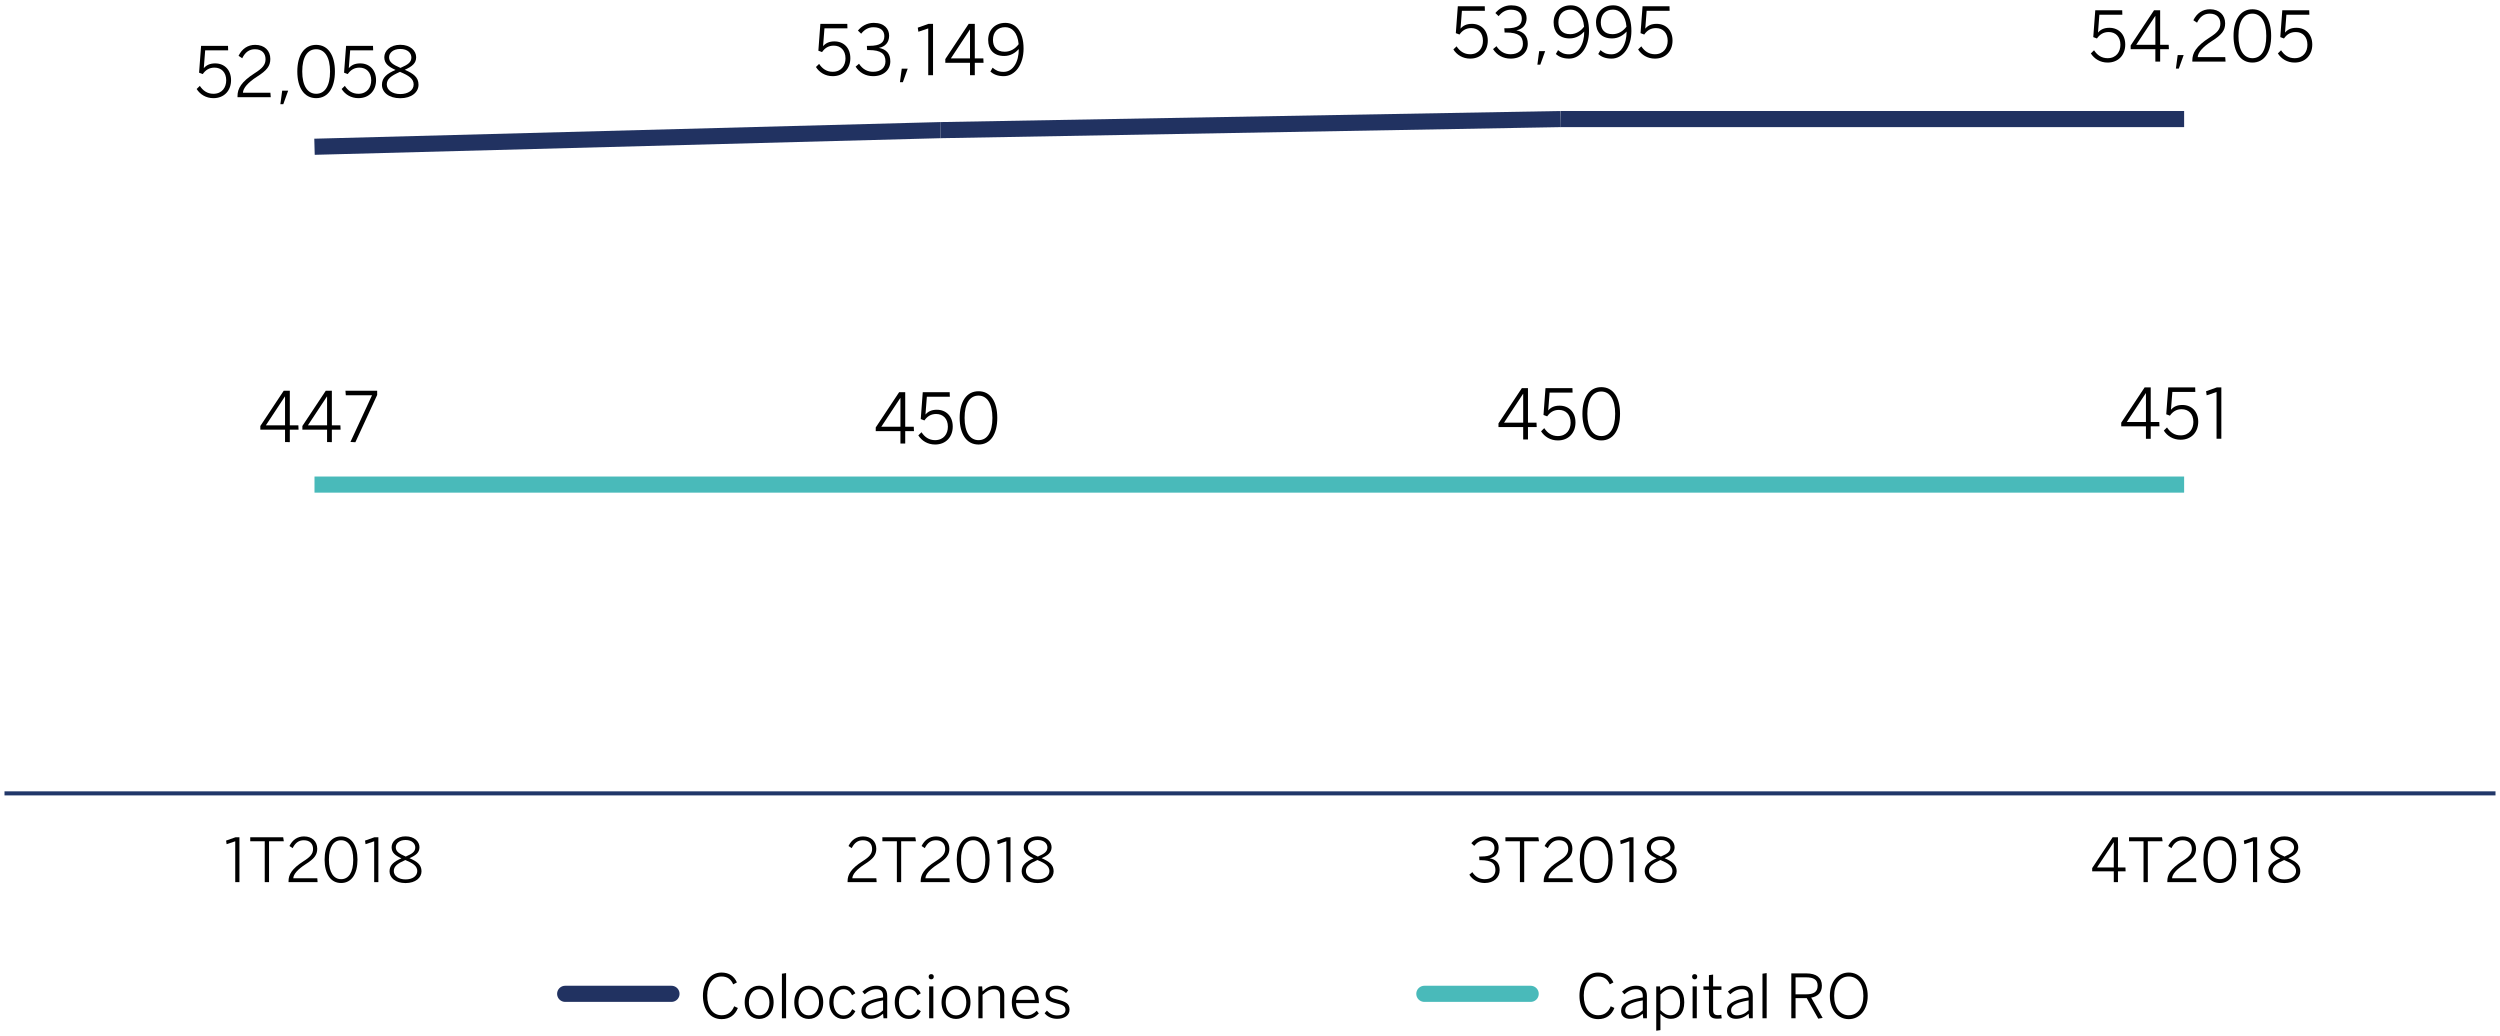 <?xml version="1.0" encoding="utf-8"?>
<!-- Generator: Adobe Illustrator 16.0.0, SVG Export Plug-In . SVG Version: 6.00 Build 0)  -->
<!DOCTYPE svg PUBLIC "-//W3C//DTD SVG 1.1//EN" "http://www.w3.org/Graphics/SVG/1.1/DTD/svg11.dtd">
<svg version="1.1" xmlns="http://www.w3.org/2000/svg" xmlns:xlink="http://www.w3.org/1999/xlink" x="0px" y="0px" width="555px"
	 height="230px" viewBox="0 0 555 230" enable-background="new 0 0 555 230" xml:space="preserve">
<g id="Capa_1">
	<g>
		
			<line fill="none" stroke="#213769" stroke-width="0.895" stroke-linejoin="round" stroke-miterlimit="10" x1="0.999" y1="176.127" x2="554.001" y2="176.127"/>
		
			<line fill="none" stroke="#213261" stroke-width="3.58" stroke-miterlimit="10" x1="346.46" y1="26.431" x2="484.876" y2="26.431"/>
		
			<line fill="none" stroke="#213261" stroke-width="3.58" stroke-miterlimit="10" x1="208.755" y1="28.891" x2="346.46" y2="26.431"/>
		
			<line fill="none" stroke="#213261" stroke-width="3.58" stroke-miterlimit="10" x1="69.819" y1="32.58" x2="208.755" y2="28.89"/>
		<path fill="none" stroke="#49BABA" stroke-width="3.58" stroke-miterlimit="10" d="M346.46,107.579h138.416 M208.755,107.579
			H346.46 M69.819,107.579h138.936"/>
		<g>
			<path d="M43.657,19.757l0.707-0.693c0.678,1.033,1.635,1.756,3.004,1.756c1.973,0,2.852-1.463,2.852-2.973
				c0-1.818-1.094-2.835-2.605-2.835c-1.17,0-1.984,0.54-2.602,1.433l-0.816-0.308l0.447-5.962h5.975l0.031,1.002h-5.1l-0.307,3.959
				c0.555-0.647,1.309-1.063,2.525-1.063c2.064,0,3.527,1.448,3.527,3.728c0,2.279-1.492,3.99-3.912,3.99
				C45.735,21.791,44.411,20.958,43.657,19.757z"/>
			<path d="M52.728,21.575v-0.246c0-1.649,0.816-3.158,3.82-5.084c1.711-1.079,2.402-1.864,2.402-3.097
				c0-1.309-0.801-2.218-2.342-2.218c-1.264,0-2.172,0.647-2.834,2.002l-0.816-0.54c0.77-1.57,2.049-2.433,3.697-2.433
				c2.08,0,3.357,1.293,3.357,3.127c0,1.556-0.756,2.542-2.941,3.928c-2.049,1.309-3.096,2.557-3.143,3.574h6.1l0.078,0.986H52.728z
				"/>
			<path d="M62.243,23.131l0.402-3.004h1.324l-1.08,3.004H62.243z"/>
			<path d="M66.003,15.875c0-3.559,1.51-5.916,4.188-5.916c2.682,0,4.16,2.356,4.16,5.916c0,3.559-1.479,5.916-4.16,5.916
				C67.513,21.791,66.003,19.434,66.003,15.875z M73.272,15.875c0-3.22-1.217-4.945-3.082-4.945c-1.939,0-3.094,1.726-3.094,4.945
				c0,3.219,1.217,4.945,3.094,4.945C72.116,20.82,73.272,19.094,73.272,15.875z"/>
			<path d="M75.845,19.757l0.705-0.693c0.68,1.033,1.635,1.756,3.006,1.756c1.971,0,2.852-1.463,2.852-2.973
				c0-1.818-1.096-2.835-2.605-2.835c-1.172,0-1.986,0.54-2.604,1.433l-0.816-0.308l0.449-5.962h5.975l0.031,1.002h-5.1
				l-0.307,3.959c0.553-0.647,1.309-1.063,2.525-1.063c2.064,0,3.527,1.448,3.527,3.728c0,2.279-1.492,3.99-3.912,3.99
				C77.923,21.791,76.597,20.958,75.845,19.757z"/>
			<path d="M84.792,18.817c0-1.603,1.139-2.481,3.018-3.297c-1.557-0.693-2.496-1.433-2.496-2.819c0-1.402,1.311-2.757,3.543-2.757
				c2.281,0,3.529,1.355,3.529,2.757c0,1.356-0.91,2.065-2.527,2.789c1.941,0.847,3.051,1.664,3.051,3.328
				c0,1.618-1.494,2.988-4.053,2.988C86.284,21.806,84.792,20.466,84.792,18.817z M91.831,18.756c0-1.278-1.078-1.987-3.035-2.804
				c-2.02,0.893-2.928,1.586-2.928,2.804c0,1.248,1.248,2.126,2.988,2.126C90.583,20.882,91.831,20.05,91.831,18.756z
				 M91.321,12.748c0-0.909-0.754-1.879-2.465-1.879c-1.633,0-2.48,0.924-2.48,1.833c0,1.079,0.785,1.618,2.527,2.373
				C90.612,14.334,91.321,13.811,91.321,12.748z"/>
		</g>
		<g>
			<path d="M181.138,14.875l0.707-0.693c0.678,1.032,1.635,1.756,3.004,1.756c1.973,0,2.852-1.463,2.852-2.973
				c0-1.818-1.094-2.834-2.604-2.834c-1.172,0-1.986,0.539-2.604,1.433l-0.816-0.309l0.447-5.961h5.975l0.031,1.001h-5.1
				l-0.307,3.959c0.555-0.647,1.309-1.063,2.525-1.063c2.064,0,3.529,1.448,3.529,3.728c0,2.28-1.494,3.99-3.914,3.99
				C183.216,16.909,181.892,16.077,181.138,14.875z"/>
			<path d="M189.944,14.798l0.756-0.647c0.832,1.263,1.895,1.787,3.143,1.787c1.711,0,2.729-0.939,2.729-2.31
				c0-1.664-0.973-2.511-3.668-2.511h-0.4l-0.061-0.939h0.553c2.418,0,3.328-0.74,3.328-2.142c0-1.109-0.693-1.988-2.418-1.988
				c-1.172,0-2.033,0.57-2.729,1.433l-0.723-0.693c0.816-0.97,1.988-1.71,3.512-1.71c2.404,0,3.42,1.371,3.42,2.85
				c0,1.464-0.879,2.465-2.279,2.696c1.709,0.339,2.541,1.325,2.541,3.004c0,1.863-1.463,3.281-3.805,3.281
				C192.179,16.909,190.794,16.139,189.944,14.798z"/>
			<path d="M199.788,18.249l0.398-3.004h1.324l-1.076,3.004H199.788z"/>
			<path d="M206.069,16.693V6.31l-2.186,0.74l-0.139-0.909l2.389-0.847h1v11.4H206.069z"/>
			<path d="M215.343,16.693v-2.758h-5.484v-0.816l5.189-7.826h1.357v7.672h1.895l0.045,0.97h-1.939v2.758H215.343z M211.091,12.965
				h4.252V6.571h-0.031L211.091,12.965z"/>
			<path d="M219.868,15.893l0.492-0.864c0.709,0.586,1.279,0.925,2.449,0.925c2.08,0,3.375-2.218,3.361-5.053
				c-0.727,0.786-1.789,1.525-3.236,1.525c-2.404,0-3.559-1.495-3.559-3.56c0-2.156,1.463-3.789,3.818-3.789
				c2.221,0,4.039,1.802,4.039,5.716c0,3.512-1.85,6.116-4.424,6.116C221.425,16.909,220.515,16.462,219.868,15.893z M226.138,9.807
				c-0.23-2.62-1.494-3.774-2.988-3.774c-1.633,0-2.711,1.031-2.711,2.819c0,1.509,0.77,2.634,2.617,2.634
				C224.321,11.486,225.415,10.808,226.138,9.807z"/>
		</g>
		<g>
			<path d="M322.651,10.979l0.709-0.693c0.678,1.032,1.633,1.756,3.004,1.756c1.973,0,2.85-1.463,2.85-2.973
				c0-1.818-1.092-2.834-2.604-2.834c-1.17,0-1.986,0.539-2.602,1.433l-0.816-0.309l0.445-5.961h5.979l0.029,1.001h-5.1
				l-0.307,3.959c0.555-0.648,1.309-1.063,2.525-1.063c2.064,0,3.527,1.448,3.527,3.728c0,2.279-1.494,3.99-3.912,3.99
				C324.731,13.013,323.407,12.181,322.651,10.979z"/>
			<path d="M331.46,10.902l0.756-0.647c0.832,1.263,1.895,1.787,3.143,1.787c1.711,0,2.727-0.939,2.727-2.31
				c0-1.665-0.971-2.511-3.666-2.511h-0.4l-0.062-0.94h0.555c2.42,0,3.328-0.739,3.328-2.141c0-1.109-0.693-1.988-2.418-1.988
				c-1.172,0-2.033,0.57-2.729,1.433l-0.723-0.693c0.816-0.97,1.986-1.709,3.512-1.709c2.404,0,3.42,1.371,3.42,2.85
				c0,1.464-0.879,2.465-2.281,2.696c1.713,0.339,2.543,1.325,2.543,3.004c0,1.863-1.463,3.281-3.805,3.281
				C333.694,13.013,332.308,12.243,331.46,10.902z"/>
			<path d="M341.3,14.353l0.4-3.004h1.326l-1.078,3.004H341.3z"/>
			<path d="M345.397,11.996l0.494-0.864c0.707,0.586,1.277,0.925,2.449,0.925c2.078,0,3.373-2.218,3.357-5.053
				c-0.723,0.786-1.787,1.525-3.236,1.525c-2.402,0-3.557-1.495-3.557-3.559c0-2.156,1.463-3.789,3.82-3.789
				c2.219,0,4.035,1.802,4.035,5.715c0,3.512-1.85,6.116-4.42,6.116C346.954,13.013,346.046,12.566,345.397,11.996z M351.667,5.911
				c-0.23-2.62-1.494-3.774-2.988-3.774c-1.633,0-2.711,1.031-2.711,2.819c0,1.509,0.77,2.634,2.619,2.634
				C349.849,7.59,350.944,6.912,351.667,5.911z"/>
			<path d="M354.808,11.996l0.494-0.864c0.707,0.586,1.277,0.925,2.449,0.925c2.078,0,3.373-2.218,3.357-5.053
				c-0.723,0.786-1.785,1.525-3.234,1.525c-2.402,0-3.559-1.495-3.559-3.559c0-2.156,1.463-3.789,3.82-3.789
				c2.219,0,4.035,1.802,4.035,5.715c0,3.512-1.85,6.116-4.42,6.116C356.364,13.013,355.456,12.566,354.808,11.996z M361.077,5.911
				c-0.23-2.62-1.494-3.774-2.988-3.774c-1.631,0-2.711,1.031-2.711,2.819c0,1.509,0.77,2.634,2.619,2.634
				C359.259,7.59,360.354,6.912,361.077,5.911z"/>
			<path d="M363.663,10.979l0.709-0.693c0.678,1.032,1.633,1.756,3.004,1.756c1.973,0,2.85-1.463,2.85-2.973
				c0-1.818-1.094-2.834-2.604-2.834c-1.172,0-1.986,0.539-2.604,1.433l-0.816-0.309l0.447-5.961h5.979l0.029,1.001h-5.1
				l-0.307,3.959c0.553-0.648,1.309-1.063,2.525-1.063c2.064,0,3.527,1.448,3.527,3.728c0,2.279-1.494,3.99-3.912,3.99
				C365.743,13.013,364.419,12.181,363.663,10.979z"/>
		</g>
		<g>
			<path d="M464.167,11.856l0.709-0.693c0.678,1.032,1.633,1.756,3.004,1.756c1.973,0,2.85-1.463,2.85-2.973
				c0-1.818-1.092-2.834-2.604-2.834c-1.17,0-1.986,0.539-2.604,1.433l-0.816-0.309l0.447-5.961h5.979l0.029,1.001h-5.1
				l-0.307,3.959c0.553-0.647,1.309-1.063,2.525-1.063c2.064,0,3.527,1.448,3.527,3.728c0,2.28-1.494,3.99-3.912,3.99
				C466.247,13.89,464.923,13.058,464.167,11.856z"/>
			<path d="M478.491,13.674v-2.758h-5.484V10.1l5.191-7.826h1.355v7.672h1.895l0.047,0.97h-1.941v2.758H478.491z M474.239,9.946
				h4.252V3.553h-0.031L474.239,9.946z"/>
			<path d="M483.048,15.23l0.4-3.004h1.326l-1.08,3.004H483.048z"/>
			<path d="M486.696,13.674v-0.247c0-1.648,0.816-3.158,3.822-5.083c1.709-1.079,2.402-1.864,2.402-3.097
				c0-1.309-0.801-2.218-2.342-2.218c-1.264,0-2.172,0.647-2.836,2.002l-0.816-0.538c0.771-1.572,2.049-2.435,3.697-2.435
				c2.082,0,3.359,1.294,3.359,3.127c0,1.556-0.756,2.542-2.943,3.928c-2.049,1.309-3.096,2.558-3.143,3.574h6.102l0.076,0.986
				H486.696z"/>
			<path d="M495.847,7.975c0-3.56,1.508-5.916,4.189-5.916c2.68,0,4.16,2.356,4.16,5.916c0,3.558-1.48,5.916-4.16,5.916
				C497.354,13.89,495.847,11.533,495.847,7.975z M503.116,7.975c0-3.22-1.215-4.946-3.08-4.946c-1.941,0-3.098,1.726-3.098,4.946
				c0,3.219,1.219,4.944,3.098,4.944C501.962,12.919,503.116,11.193,503.116,7.975z"/>
			<path d="M505.685,11.856l0.711-0.693c0.676,1.032,1.633,1.756,3.002,1.756c1.973,0,2.85-1.463,2.85-2.973
				c0-1.818-1.092-2.834-2.602-2.834c-1.172,0-1.988,0.539-2.604,1.433l-0.816-0.309l0.445-5.961h5.979l0.029,1.001h-5.098
				l-0.309,3.959c0.555-0.647,1.309-1.063,2.525-1.063c2.064,0,3.529,1.448,3.529,3.728c0,2.28-1.496,3.99-3.914,3.99
				C507.765,13.89,506.44,13.058,505.685,11.856z"/>
		</g>
		<g>
			<path d="M63.278,98.146v-2.758h-5.484v-0.816l5.191-7.825h1.355v7.671h1.896l0.045,0.97h-1.941v2.758H63.278z M59.026,94.418
				h4.252v-6.394h-0.031L59.026,94.418z"/>
			<path d="M72.61,98.146v-2.758h-5.482v-0.816l5.189-7.825h1.355v7.671h1.895l0.047,0.97h-1.941v2.758H72.61z M68.358,94.418h4.252
				v-6.394h-0.029L68.358,94.418z"/>
			<path d="M77.798,98.115l4.793-10.368h-5.824l-0.076-1h7.041v0.939l-4.838,10.491L77.798,98.115z"/>
		</g>
		<g>
			<path d="M199.896,98.469v-2.757h-5.482v-0.816l5.191-7.826h1.354v7.672h1.895l0.049,0.97h-1.943v2.757H199.896z M195.644,94.742
				h4.252v-6.394h-0.029L195.644,94.742z"/>
			<path d="M203.868,96.651l0.709-0.693c0.678,1.033,1.633,1.756,3.004,1.756c1.971,0,2.85-1.463,2.85-2.973
				c0-1.818-1.094-2.835-2.604-2.835c-1.17,0-1.988,0.54-2.604,1.433l-0.816-0.309l0.445-5.961h5.979l0.031,1.001h-5.1l-0.309,3.959
				c0.555-0.648,1.311-1.063,2.527-1.063c2.064,0,3.529,1.447,3.529,3.728c0,2.279-1.496,3.99-3.914,3.99
				C205.948,98.686,204.622,97.853,203.868,96.651z"/>
			<path d="M213.046,92.77c0-3.559,1.51-5.916,4.191-5.916c2.68,0,4.158,2.356,4.158,5.916c0,3.559-1.479,5.916-4.158,5.916
				C214.556,98.686,213.046,96.328,213.046,92.77z M220.317,92.77c0-3.22-1.217-4.945-3.08-4.945c-1.941,0-3.098,1.725-3.098,4.945
				c0,3.219,1.217,4.945,3.098,4.945C219.161,97.714,220.317,95.989,220.317,92.77z"/>
		</g>
		<g>
			<path d="M338.147,97.561v-2.757h-5.484v-0.816l5.191-7.827h1.355v7.673h1.895l0.045,0.97h-1.939v2.757H338.147z M333.896,93.833
				h4.252v-6.394h-0.031L333.896,93.833z"/>
			<path d="M342.116,95.743l0.711-0.693c0.676,1.033,1.633,1.756,3.004,1.756c1.971,0,2.848-1.463,2.848-2.973
				c0-1.818-1.092-2.835-2.602-2.835c-1.172,0-1.988,0.54-2.604,1.433l-0.816-0.308l0.445-5.962h5.979l0.031,1.002h-5.1
				l-0.309,3.959c0.555-0.647,1.311-1.063,2.525-1.063c2.066,0,3.529,1.448,3.529,3.728c0,2.279-1.494,3.99-3.912,3.99
				C344.198,97.777,342.872,96.945,342.116,95.743z"/>
			<path d="M351.298,91.861c0-3.559,1.51-5.916,4.191-5.916c2.68,0,4.158,2.356,4.158,5.916c0,3.559-1.479,5.916-4.158,5.916
				C352.808,97.777,351.298,95.42,351.298,91.861z M358.569,91.861c0-3.22-1.217-4.945-3.08-4.945c-1.943,0-3.098,1.726-3.098,4.945
				c0,3.219,1.217,4.945,3.098,4.945C357.413,96.806,358.569,95.081,358.569,91.861z"/>
		</g>
		<g>
			<path d="M476.397,97.407V94.65h-5.484v-0.816l5.191-7.827h1.355v7.673h1.895l0.045,0.97h-1.939v2.757H476.397z M472.146,93.68
				h4.252v-6.394h-0.031L472.146,93.68z"/>
			<path d="M480.366,95.589l0.711-0.693c0.676,1.032,1.633,1.756,3.002,1.756c1.973,0,2.85-1.463,2.85-2.973
				c0-1.818-1.092-2.835-2.602-2.835c-1.172,0-1.988,0.54-2.604,1.433l-0.816-0.309l0.445-5.962h5.979l0.029,1.002h-5.098
				l-0.309,3.959c0.555-0.647,1.309-1.063,2.525-1.063c2.064,0,3.529,1.447,3.529,3.728c0,2.279-1.494,3.99-3.914,3.99
				C482.446,97.624,481.122,96.791,480.366,95.589z"/>
			<path d="M492.073,97.407V87.024l-2.186,0.739l-0.141-0.909l2.389-0.848h1.002v11.4H492.073z"/>
		</g>
		<g>
			<path d="M52.224,195.839v-9.076l-1.912,0.646l-0.121-0.795l2.088-0.74h0.875v9.964H52.224z"/>
			<path d="M58.772,195.839v-9.076h-3.219v-0.888h7.312l0.146,0.888h-3.285v9.076H58.772z"/>
			<path d="M64.056,195.839v-0.215c0-1.44,0.715-2.761,3.34-4.443c1.494-0.942,2.102-1.63,2.102-2.708
				c0-1.144-0.701-1.939-2.047-1.939c-1.105,0-1.898,0.566-2.479,1.752l-0.715-0.472c0.676-1.374,1.793-2.128,3.232-2.128
				c1.818,0,2.936,1.131,2.936,2.734c0,1.36-0.658,2.222-2.572,3.434c-1.791,1.145-2.707,2.235-2.746,3.124h5.332l0.066,0.861
				H64.056z"/>
			<path d="M72.062,190.856c0-3.111,1.318-5.171,3.662-5.171s3.637,2.06,3.637,5.171c0,3.11-1.293,5.171-3.637,5.171
				S72.062,193.967,72.062,190.856z M78.417,190.856c0-2.814-1.064-4.323-2.693-4.323c-1.697,0-2.707,1.509-2.707,4.323
				s1.064,4.323,2.707,4.323C77.407,195.18,78.417,193.671,78.417,190.856z"/>
			<path d="M83.067,195.839v-9.076l-1.912,0.646l-0.119-0.795l2.088-0.74h0.873v9.964H83.067z"/>
			<path d="M86.479,193.429c0-1.4,0.996-2.168,2.641-2.881c-1.361-0.607-2.182-1.254-2.182-2.465c0-1.226,1.143-2.411,3.096-2.411
				c1.994,0,3.086,1.186,3.086,2.411c0,1.185-0.797,1.804-2.211,2.437c1.695,0.741,2.666,1.454,2.666,2.909
				c0,1.414-1.305,2.613-3.541,2.613C87.786,196.042,86.479,194.869,86.479,193.429z M92.634,193.374
				c0-1.117-0.945-1.736-2.654-2.451c-1.762,0.782-2.557,1.389-2.557,2.451c0,1.091,1.09,1.858,2.611,1.858
				C91.542,195.232,92.634,194.505,92.634,193.374z M92.188,188.123c0-0.794-0.66-1.644-2.154-1.644
				c-1.428,0-2.168,0.81-2.168,1.604c0,0.941,0.688,1.414,2.207,2.072C91.571,189.511,92.188,189.053,92.188,188.123z"/>
		</g>
		<g>
			<path d="M188.165,195.839v-0.215c0-1.44,0.713-2.761,3.34-4.443c1.494-0.942,2.102-1.63,2.102-2.708
				c0-1.144-0.701-1.939-2.047-1.939c-1.104,0-1.898,0.566-2.479,1.752l-0.713-0.472c0.672-1.374,1.791-2.128,3.23-2.128
				c1.818,0,2.938,1.131,2.938,2.734c0,1.36-0.662,2.222-2.574,3.434c-1.789,1.145-2.705,2.235-2.748,3.124h5.334l0.068,0.861
				H188.165z"/>
			<path d="M199.104,195.839v-9.076h-3.217v-0.888h7.312l0.146,0.888h-3.285v9.076H199.104z"/>
			<path d="M204.39,195.839v-0.215c0-1.44,0.713-2.761,3.34-4.443c1.494-0.942,2.102-1.63,2.102-2.708
				c0-1.144-0.701-1.939-2.049-1.939c-1.104,0-1.898,0.566-2.479,1.752l-0.713-0.472c0.676-1.374,1.793-2.128,3.232-2.128
				c1.818,0,2.936,1.131,2.936,2.734c0,1.36-0.66,2.222-2.572,3.434c-1.791,1.145-2.707,2.235-2.746,3.124h5.332l0.066,0.861H204.39
				z"/>
			<path d="M212.394,190.856c0-3.111,1.318-5.171,3.662-5.171s3.637,2.06,3.637,5.171c0,3.11-1.293,5.171-3.637,5.171
				S212.394,193.967,212.394,190.856z M218.749,190.856c0-2.814-1.064-4.323-2.693-4.323c-1.695,0-2.707,1.509-2.707,4.323
				s1.062,4.323,2.707,4.323C217.741,195.18,218.749,193.671,218.749,190.856z"/>
			<path d="M223.401,195.839v-9.076l-1.912,0.646l-0.121-0.795l2.088-0.74h0.875v9.964H223.401z"/>
			<path d="M226.812,193.429c0-1.4,0.996-2.168,2.641-2.881c-1.361-0.607-2.182-1.254-2.182-2.465c0-1.226,1.145-2.411,3.098-2.411
				c1.992,0,3.082,1.186,3.082,2.411c0,1.185-0.795,1.804-2.207,2.437c1.695,0.741,2.664,1.454,2.664,2.909
				c0,1.414-1.305,2.613-3.539,2.613C228.118,196.042,226.812,194.869,226.812,193.429z M232.968,193.374
				c0-1.117-0.945-1.736-2.654-2.451c-1.764,0.782-2.561,1.389-2.561,2.451c0,1.091,1.092,1.858,2.615,1.858
				C231.876,195.232,232.968,194.505,232.968,193.374z M232.521,188.123c0-0.794-0.658-1.644-2.152-1.644
				c-1.43,0-2.17,0.81-2.17,1.604c0,0.941,0.688,1.414,2.209,2.072C231.901,189.511,232.521,189.053,232.521,188.123z"/>
		</g>
		<g>
			<path d="M326.194,194.184l0.66-0.566c0.727,1.104,1.656,1.562,2.748,1.562c1.494,0,2.383-0.821,2.383-2.021
				c0-1.454-0.848-2.195-3.205-2.195h-0.35l-0.055-0.82h0.484c2.113,0,2.91-0.646,2.91-1.872c0-0.971-0.607-1.738-2.115-1.738
				c-1.023,0-1.777,0.499-2.383,1.254l-0.633-0.606c0.713-0.848,1.736-1.495,3.068-1.495c2.102,0,2.99,1.198,2.99,2.491
				c0,1.279-0.768,2.154-1.992,2.356c1.494,0.296,2.221,1.157,2.221,2.626c0,1.629-1.277,2.868-3.324,2.868
				C328.147,196.027,326.935,195.354,326.194,194.184z"/>
			<path d="M337.419,195.839v-9.076H334.2v-0.888h7.312l0.146,0.888h-3.285v9.076H337.419z"/>
			<path d="M342.702,195.839v-0.215c0-1.44,0.713-2.761,3.34-4.443c1.494-0.942,2.102-1.63,2.102-2.708
				c0-1.144-0.701-1.939-2.047-1.939c-1.105,0-1.898,0.566-2.479,1.752l-0.715-0.472c0.674-1.374,1.793-2.128,3.232-2.128
				c1.818,0,2.936,1.131,2.936,2.734c0,1.36-0.658,2.222-2.572,3.434c-1.789,1.145-2.705,2.235-2.746,3.124h5.332l0.068,0.861
				H342.702z"/>
			<path d="M350.706,190.856c0-3.111,1.32-5.171,3.662-5.171s3.637,2.06,3.637,5.171c0,3.11-1.295,5.171-3.637,5.171
				S350.706,193.967,350.706,190.856z M357.062,190.856c0-2.814-1.064-4.323-2.693-4.323c-1.697,0-2.707,1.509-2.707,4.323
				s1.064,4.323,2.707,4.323C356.052,195.18,357.062,193.671,357.062,190.856z"/>
			<path d="M361.714,195.839v-9.076l-1.912,0.646l-0.121-0.795l2.088-0.74h0.873v9.964H361.714z"/>
			<path d="M365.124,193.429c0-1.4,0.996-2.168,2.641-2.881c-1.361-0.607-2.182-1.254-2.182-2.465c0-1.226,1.145-2.411,3.098-2.411
				c1.992,0,3.084,1.186,3.084,2.411c0,1.185-0.797,1.804-2.211,2.437c1.697,0.741,2.668,1.454,2.668,2.909
				c0,1.414-1.307,2.613-3.541,2.613C366.431,196.042,365.124,194.869,365.124,193.429z M371.278,193.374
				c0-1.117-0.943-1.736-2.652-2.451c-1.764,0.782-2.559,1.389-2.559,2.451c0,1.091,1.09,1.858,2.613,1.858
				C370.187,195.232,371.278,194.505,371.278,193.374z M370.833,188.123c0-0.794-0.658-1.644-2.152-1.644
				c-1.43,0-2.168,0.81-2.168,1.604c0,0.941,0.686,1.414,2.207,2.072C370.216,189.511,370.833,189.053,370.833,188.123z"/>
		</g>
		<g>
			<path d="M469.261,195.839v-2.41h-4.795v-0.714l4.539-6.84h1.184v6.706h1.658l0.039,0.849h-1.697v2.41H469.261z M465.542,192.58
				h3.719v-5.589h-0.027L465.542,192.58z"/>
			<path d="M475.864,195.839v-9.076h-3.219v-0.888h7.312l0.146,0.888h-3.285v9.076H475.864z"/>
			<path d="M481.147,195.839v-0.215c0-1.44,0.715-2.761,3.34-4.443c1.494-0.942,2.102-1.63,2.102-2.708
				c0-1.144-0.701-1.939-2.047-1.939c-1.105,0-1.898,0.566-2.479,1.752l-0.715-0.472c0.674-1.374,1.793-2.128,3.232-2.128
				c1.818,0,2.936,1.131,2.936,2.734c0,1.36-0.658,2.222-2.572,3.434c-1.789,1.145-2.705,2.235-2.746,3.124h5.332l0.068,0.861
				H481.147z"/>
			<path d="M489.153,190.856c0-3.111,1.32-5.171,3.662-5.171s3.637,2.06,3.637,5.171c0,3.11-1.295,5.171-3.637,5.171
				S489.153,193.967,489.153,190.856z M495.509,190.856c0-2.814-1.064-4.323-2.693-4.323c-1.697,0-2.707,1.509-2.707,4.323
				s1.064,4.323,2.707,4.323C494.499,195.18,495.509,193.671,495.509,190.856z"/>
			<path d="M500.161,195.839v-9.076l-1.912,0.646l-0.121-0.795l2.088-0.74h0.875v9.964H500.161z"/>
			<path d="M503.571,193.429c0-1.4,0.996-2.168,2.641-2.881c-1.361-0.607-2.182-1.254-2.182-2.465c0-1.226,1.145-2.411,3.098-2.411
				c1.992,0,3.084,1.186,3.084,2.411c0,1.185-0.797,1.804-2.211,2.437c1.697,0.741,2.668,1.454,2.668,2.909
				c0,1.414-1.307,2.613-3.541,2.613C504.878,196.042,503.571,194.869,503.571,193.429z M509.726,193.374
				c0-1.117-0.943-1.736-2.652-2.451c-1.764,0.782-2.559,1.389-2.559,2.451c0,1.091,1.09,1.858,2.613,1.858
				C508.636,195.232,509.726,194.505,509.726,193.374z M509.28,188.123c0-0.794-0.658-1.644-2.152-1.644
				c-1.43,0-2.168,0.81-2.168,1.604c0,0.941,0.686,1.414,2.207,2.072C508.663,189.511,509.28,189.053,509.28,188.123z"/>
		</g>
		
			<line fill="none" stroke="#213261" stroke-width="3.58" stroke-linecap="round" stroke-miterlimit="10" x1="125.466" y1="220.629" x2="149.069" y2="220.629"/>
		<g>
			<path d="M156.05,221.037c0-3.004,1.656-5.131,4.121-5.131c1.695,0,2.814,0.808,3.42,2.193l-0.82,0.432
				c-0.473-1.117-1.266-1.75-2.6-1.75c-1.939,0-3.164,1.696-3.164,4.228c0,2.748,1.252,4.377,3.205,4.377
				c1.348,0,2.275-0.713,2.773-1.992l0.822,0.375c-0.594,1.549-1.818,2.479-3.609,2.479
				C157.694,226.248,156.05,224.187,156.05,221.037z"/>
			<path d="M165.321,222.518c0-2.371,1.469-3.69,3.219-3.69c1.736,0,3.203,1.319,3.203,3.69c0,2.356-1.467,3.69-3.203,3.69
				S165.321,224.874,165.321,222.518z M170.815,222.518c0-1.562-0.781-2.896-2.275-2.896c-1.441,0-2.289,1.226-2.289,2.896
				c0,1.575,0.768,2.895,2.289,2.895C169.968,225.412,170.815,224.187,170.815,222.518z"/>
			<path d="M173.583,226.06v-9.898l0.928-0.135v10.033H173.583z"/>
			<path d="M176.331,222.518c0-2.371,1.469-3.69,3.219-3.69c1.736,0,3.203,1.319,3.203,3.69c0,2.356-1.467,3.69-3.203,3.69
				S176.331,224.874,176.331,222.518z M181.825,222.518c0-1.562-0.781-2.896-2.275-2.896c-1.441,0-2.289,1.226-2.289,2.896
				c0,1.575,0.768,2.895,2.289,2.895C180.978,225.412,181.825,224.187,181.825,222.518z"/>
			<path d="M184.106,222.518c0-2.546,1.574-3.69,3.164-3.69c1.293,0,2.127,0.701,2.611,1.684l-0.727,0.445
				c-0.404-0.861-0.943-1.348-1.912-1.348c-1.049,0-2.209,0.795-2.209,2.909c0,1.817,0.943,2.908,2.195,2.908
				c0.957,0,1.51-0.472,1.98-1.386l0.686,0.444c-0.592,1.131-1.453,1.724-2.719,1.724
				C185.546,226.208,184.106,224.874,184.106,222.518z"/>
			<path d="M191.235,224.39c0-1.4,1.199-2.411,4.807-2.963v-0.364c0-0.968-0.523-1.454-1.453-1.454
				c-1.105,0-1.873,0.444-2.627,1.119l-0.523-0.581c0.846-0.779,1.775-1.319,3.217-1.319c1.576,0,2.303,0.85,2.303,2.264v4.969
				h-0.82l-0.096-1.011c-0.82,0.728-1.736,1.131-2.801,1.131C191.976,226.18,191.235,225.493,191.235,224.39z M196.042,224.295
				v-2.208c-3.125,0.539-3.891,1.278-3.891,2.194c0,0.741,0.484,1.131,1.291,1.131C194.44,225.412,195.315,224.994,196.042,224.295z
				"/>
			<path d="M198.634,222.518c0-2.546,1.574-3.69,3.164-3.69c1.293,0,2.127,0.701,2.611,1.684l-0.727,0.445
				c-0.404-0.861-0.943-1.348-1.912-1.348c-1.051,0-2.209,0.795-2.209,2.909c0,1.817,0.941,2.908,2.195,2.908
				c0.957,0,1.51-0.472,1.979-1.386l0.688,0.444c-0.592,1.131-1.453,1.724-2.721,1.724
				C200.073,226.208,198.634,224.874,198.634,222.518z"/>
			<path d="M206.165,216.822c0-0.352,0.217-0.566,0.566-0.566s0.566,0.215,0.566,0.566c0,0.363-0.217,0.592-0.566,0.592
				S206.165,217.186,206.165,216.822z M206.272,226.06v-7.084h0.93v7.084H206.272z"/>
			<path d="M209.021,222.518c0-2.371,1.469-3.69,3.221-3.69c1.738,0,3.203,1.319,3.203,3.69c0,2.356-1.465,3.69-3.203,3.69
				S209.021,224.874,209.021,222.518z M214.517,222.518c0-1.562-0.781-2.896-2.275-2.896c-1.441,0-2.291,1.226-2.291,2.896
				c0,1.575,0.768,2.895,2.291,2.895C213.667,225.412,214.517,224.187,214.517,222.518z"/>
			<path d="M217.2,226.06v-7.084h0.836l0.094,1.119c0.701-0.701,1.604-1.268,2.68-1.268c1.428,0,2.141,0.77,2.141,2.087v5.146
				h-0.928v-4.956c0-0.997-0.432-1.495-1.43-1.495c-0.9,0-1.668,0.472-2.463,1.239v5.212H217.2z"/>
			<path d="M224.624,222.503c0-2.503,1.617-3.676,3.113-3.676c1.643,0,2.895,1.268,2.895,3.69v0.175h-5.076
				c0.014,1.737,1.01,2.733,2.33,2.733c0.941,0,1.615-0.363,2.273-1.05l0.459,0.606c-0.781,0.821-1.562,1.226-2.748,1.226
				C226.079,226.208,224.624,224.928,224.624,222.503z M229.729,221.965c-0.094-1.346-0.742-2.356-2.008-2.356
				c-1.021,0-1.992,0.768-2.152,2.356H229.729z"/>
			<path d="M231.903,224.928l0.512-0.566c0.566,0.647,1.279,1.064,2.275,1.064c1.213,0,1.846-0.472,1.846-1.225
				c0-0.782-0.486-1.105-1.953-1.44c-1.711-0.418-2.465-0.862-2.465-2.075c0-1.009,0.877-1.858,2.412-1.858
				c1.186,0,1.979,0.392,2.611,0.996l-0.473,0.647c-0.578-0.553-1.223-0.874-2.113-0.874c-1.078,0-1.535,0.498-1.535,1.049
				c0,0.66,0.391,0.956,1.697,1.266c1.885,0.445,2.721,0.89,2.721,2.222c0,1.308-1.158,2.047-2.762,2.047
				C233.384,226.18,232.456,225.627,231.903,224.928z"/>
		</g>
		
			<line fill="none" stroke="#49BABA" stroke-width="3.58" stroke-linecap="round" stroke-miterlimit="10" x1="316.204" y1="220.629" x2="339.81" y2="220.629"/>
		<g>
			<path d="M350.642,221.037c0-3.004,1.656-5.131,4.121-5.131c1.695,0,2.814,0.808,3.42,2.193l-0.822,0.432
				c-0.471-1.117-1.266-1.75-2.598-1.75c-1.939,0-3.166,1.696-3.166,4.228c0,2.748,1.254,4.377,3.207,4.377
				c1.346,0,2.275-0.713,2.773-1.992l0.82,0.375c-0.592,1.549-1.816,2.479-3.607,2.479
				C352.284,226.248,350.642,224.187,350.642,221.037z"/>
			<path d="M359.888,224.39c0-1.4,1.197-2.411,4.807-2.963v-0.364c0-0.968-0.525-1.454-1.455-1.454
				c-1.104,0-1.871,0.444-2.625,1.119l-0.525-0.581c0.85-0.779,1.777-1.319,3.217-1.319c1.578,0,2.305,0.85,2.305,2.264v4.969
				h-0.822l-0.094-1.011c-0.822,0.728-1.738,1.131-2.801,1.131C360.626,226.18,359.888,225.493,359.888,224.39z M364.694,224.295
				v-2.208c-3.123,0.539-3.891,1.278-3.891,2.194c0,0.741,0.484,1.131,1.291,1.131C363.091,225.412,363.968,224.994,364.694,224.295
				z"/>
			<path d="M367.687,228.819v-9.844h0.836l0.094,0.996c0.566-0.618,1.307-1.145,2.371-1.145c1.629,0,2.922,1.199,2.922,3.676
				c0,2.479-1.307,3.677-2.949,3.677c-0.971,0-1.711-0.444-2.344-1.091v3.596L367.687,228.819z M372.979,222.518
				c0-1.953-0.969-2.896-2.154-2.896c-0.877,0-1.494,0.444-2.209,1.157v3.476c0.729,0.739,1.387,1.146,2.234,1.146
				C372.036,225.4,372.979,224.551,372.979,222.518z"/>
			<path d="M375.651,216.822c0-0.352,0.215-0.566,0.564-0.566c0.352,0,0.566,0.215,0.566,0.566c0,0.363-0.215,0.592-0.566,0.592
				C375.866,217.414,375.651,217.186,375.651,216.822z M375.759,226.06v-7.084h0.93v7.084H375.759z"/>
			<path d="M379.384,224.376v-4.619h-1.225v-0.781h1.225v-2.491l0.928-0.135v2.626h1.846v0.781h-1.846v4.484
				c0,0.753,0.283,1.131,1.105,1.131c0.256,0,0.512-0.04,0.701-0.095l0.105,0.796c-0.229,0.04-0.617,0.08-0.967,0.08
				C379.991,226.153,379.384,225.669,379.384,224.376z"/>
			<path d="M383.388,224.39c0-1.4,1.197-2.411,4.807-2.963v-0.364c0-0.968-0.525-1.454-1.455-1.454
				c-1.104,0-1.871,0.444-2.625,1.119l-0.525-0.581c0.85-0.779,1.777-1.319,3.217-1.319c1.578,0,2.305,0.85,2.305,2.264v4.969
				h-0.822l-0.094-1.011c-0.822,0.728-1.738,1.131-2.801,1.131C384.126,226.18,383.388,225.493,383.388,224.39z M388.194,224.295
				v-2.208c-3.123,0.539-3.891,1.278-3.891,2.194c0,0.741,0.484,1.131,1.291,1.131C386.591,225.412,387.468,224.994,388.194,224.295
				z"/>
			<path d="M391.269,226.06v-9.898l0.932-0.135v10.033H391.269z"/>
			<path d="M397.671,226.06v-9.965h3.34c2.207,0,3.447,0.942,3.447,2.72c0,1.602-0.93,2.383-2.371,2.666l2.545,4.498l-0.982,0.161
				l-2.559-4.551h-2.477v4.471H397.671z M398.614,220.739h2.33c1.641,0,2.57-0.484,2.57-1.912c0-1.36-0.916-1.858-2.586-1.858
				h-2.314V220.739z"/>
			<path d="M406.226,221.077c0-3.124,1.793-5.171,4.203-5.171c2.396,0,4.201,2.047,4.201,5.171s-1.805,5.171-4.201,5.171
				C408.019,226.248,406.226,224.201,406.226,221.077z M413.673,221.077c0-2.694-1.359-4.296-3.244-4.296
				c-1.887,0-3.246,1.602-3.246,4.296c0,2.691,1.359,4.309,3.246,4.309C412.313,225.386,413.673,223.769,413.673,221.077z"/>
		</g>
	</g>
</g>
<g id="Capa_2">
</g>
</svg>
